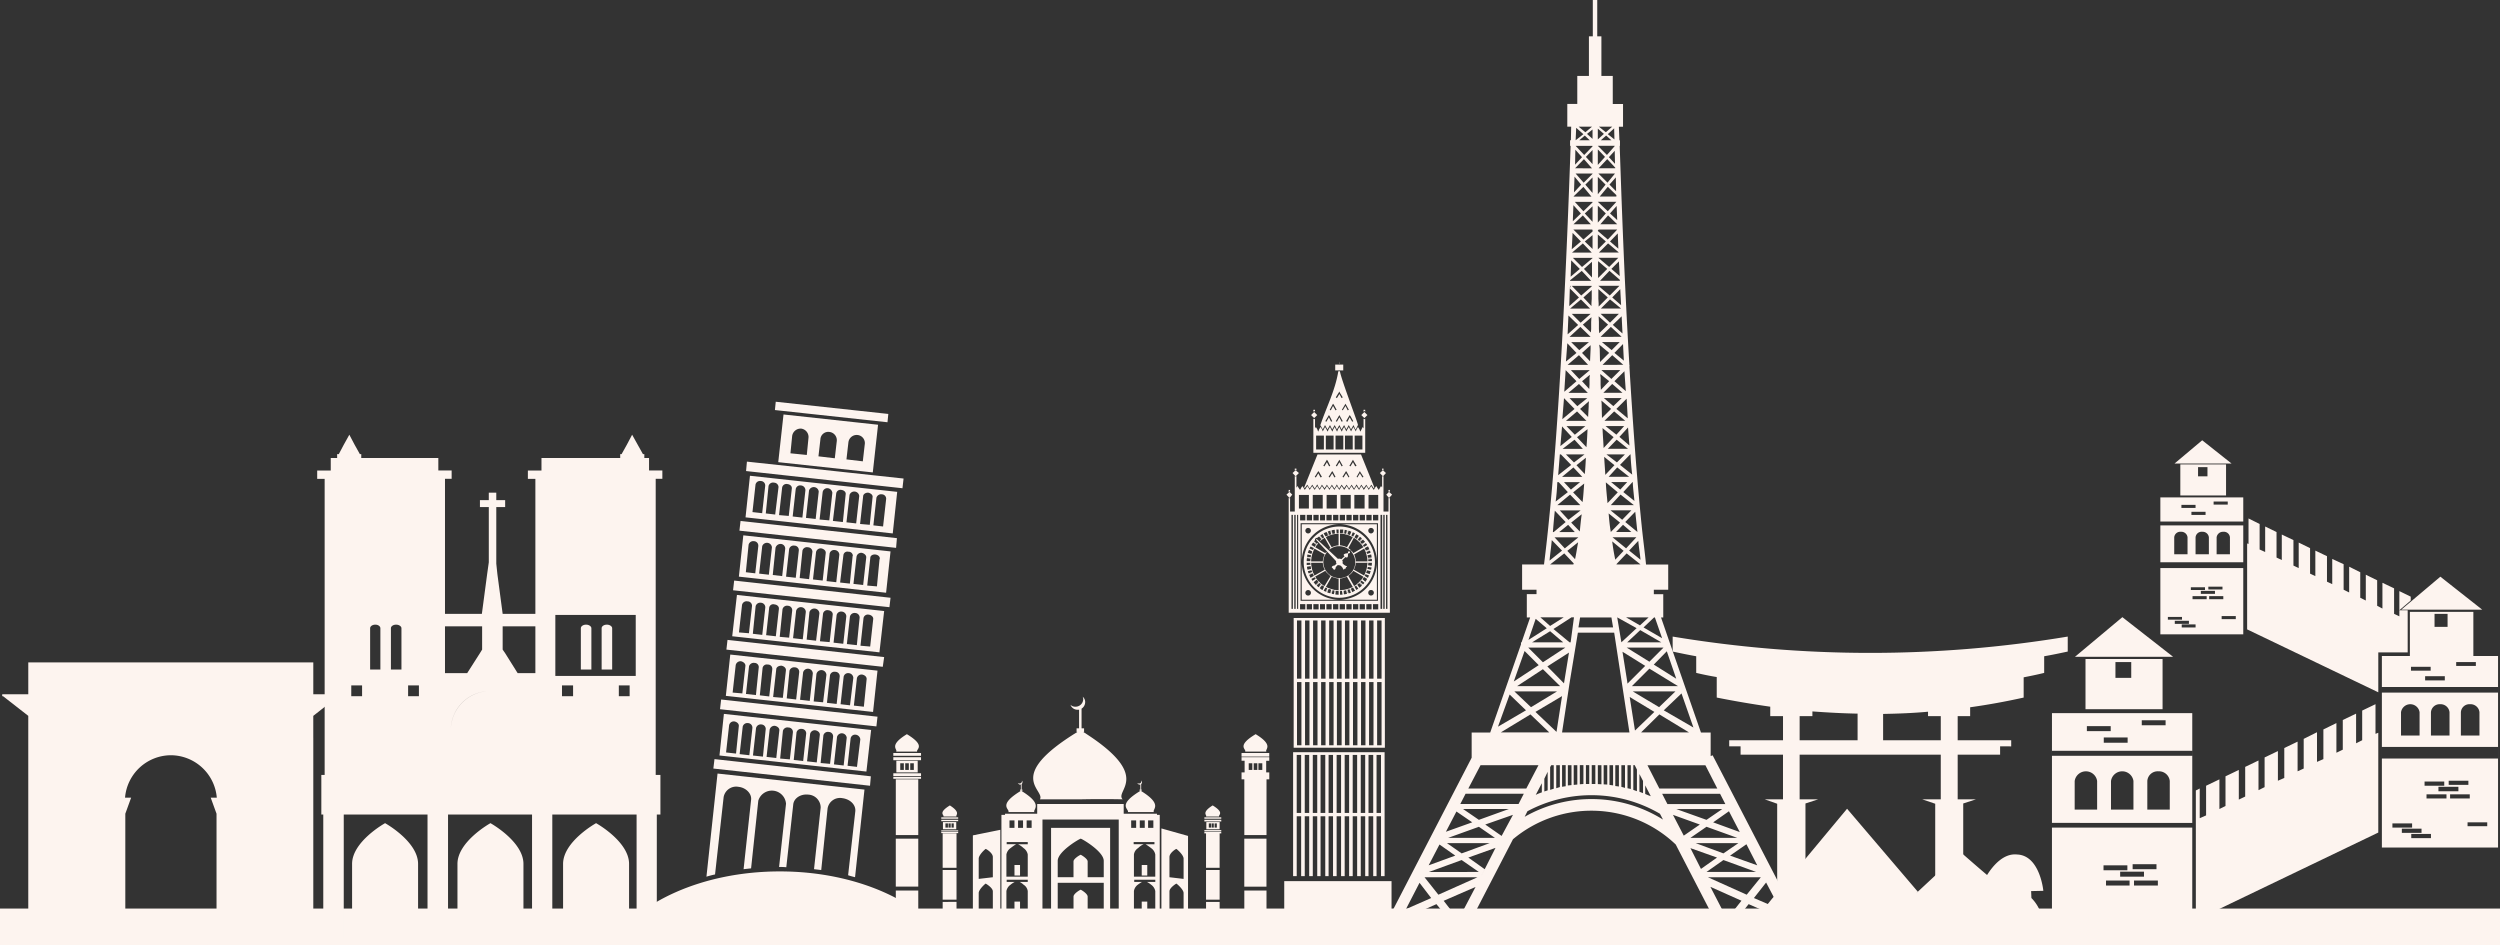 <svg xmlns="http://www.w3.org/2000/svg" width="569.934" height="215.469" viewBox="0 0 569.934 215.469"><rect x="0" y="0" width="569.934" height="215.469" fill="#333333" stroke="none"/><g transform="translate(66 -214.03)"><rect width="569.934" height="8.341" transform="translate(-66 421.158)" fill="#fdf4ef"/><path d="M5.627,443.112v43.993l2.465,3.348h-26.61l2.022-3.348h.063V460.494l-1.327-3.665h1.39a10.567,10.567,0,0,0-10.428-9.67,10.537,10.537,0,0,0-10.492,9.67H-35.9l-1.328,3.665v26.611h.063l2.4,3.348H-61.31l1.96-3.348V438.182L-65.1,433.7h-.19v-.443h5.941v-7.267H5.627v7.267h6v.443h-.316l-5.689,4.487v4.93Z" transform="translate(-0.204 -60.955)" fill="#fdf4ef" fill-rule="evenodd"/><path d="M36.445,431.647v8.089h.442v29.771h76.037V439.735h.822V430.7h-1.074V363.194h1.517v-1.9h-3.033v-2.844H110.08v-.884h-.316l-1.2-2.149-1.265-2.276-1.2,2.276-1.2,2.149h-.316v.884H86.631V361.3h-3.1v1.9H85.24v30.782H77.783l-1.2-9.04-.253-2.4V369.641H78.35V368.06H76.328v-1.707H74.622v1.707H72.6v1.582h2.023v12.578l-.38,2.717-1.2,9.04H64.635V363.194h1.517v-1.9H63.117v-2.844H45.546v-.884H45.23l-1.2-2.149-1.2-2.276-1.265,2.276-1.138,2.149h-.379v.884H38.593V361.3H35.5v1.9H37.2V430.7h-.757Zm28.19-34.827H73.1v5.31l-.506.82L69.692,407.5H64.635V396.819Zm13.148,0H85.24V407.5H81.2L78.35,402.95l-.568-.82Zm-11.82,23.26a8.929,8.929,0,0,1,8.279-8.469,8.979,8.979,0,0,0-8.279,8.469Zm9.67-8.469a8.812,8.812,0,0,1,4.993,2.02,8.812,8.812,0,0,0-4.993-2.02Zm32.487-3.477H89.791V394.228H108.12v13.906Zm-6.573-11.693c.631,0,1.2.378,1.2.819v9.419h-2.4V397.26c0-.441.505-.819,1.2-.819Zm-4.74,0c.632,0,1.2.378,1.2.819v9.419h-2.4V397.26c0-.441.505-.819,1.2-.819Zm7.458,16.307h2.465v-2.465h-2.465Zm-12.957,0h2.528v-2.465H91.308Zm-37.8-16.307c.632,0,1.2.378,1.2.819v9.419h-2.4V397.26c0-.441.507-.819,1.2-.819Zm-4.741,0c.633,0,1.138.378,1.138.819v9.419H47.569V397.26c0-.441.505-.819,1.2-.819Zm7.458,16.307h2.466v-2.465H56.228Zm-12.957,0h2.466v-2.465H43.27Zm65.041,54.927H106.6V450.987c0-5.119-7.521-9.291-7.521-9.291s-7.523,4.172-7.523,9.291v16.687H89.1V439.735h19.215v27.939Zm-23.83,0H82.522V450.987c0-5.119-7.522-9.291-7.522-9.291s-7.522,4.172-7.522,9.291v16.687H65.329V439.735H84.481v27.939Zm-23.828,0H58.5V450.987c0-5.119-7.522-9.291-7.522-9.291s-7.522,4.172-7.522,9.291v16.687h-1.9V439.735H60.653v27.939Z" transform="translate(-29.189 -40.007)" fill="#fdf4ef" fill-rule="evenodd"/><path d="M450.47,425.012h1.265l-9.545-18.457a27.815,27.815,0,0,0-37.1-1.2l-10.176,19.658h1.833V429.5H372.727v-4.487h3.16l19.782-38.238v-5.752H399.9l7.016-20.1v-.442h.126l1.961-5.689h-.758V349.48h2.212v-1.01h-3.288v-5.753h4.994c3.729-29.2,5.5-79.387,6.068-95.44h-.127v-1.265h.19l.063-3.1h-.884v-5.182h2.276v-6.385h2.654V222.31h.885v-8.28H424.3v8.28h.947v9.038h2.591v6.385h2.34v5.182h-.948l.126,3.1h.126v1.265h-.063c.316,9.038.948,29.01,2.213,50l.063.19-.063.062c.757,12.706,1.7,25.663,2.843,36.788.316,3.033.694,5.752.947,8.405h5.057v5.753H437.2v1.01h2.149v5.309h-.506l1.961,5.689,7.142,20.544h2.209v5.372l.445-.19,20.1,38.808h3.793V429.5H450.47Zm-48.8-45.32h0l6.385-3.729-3.73-3.6Zm3.6-10.3h0l5.687-3.728-3.222-3.224Zm3.349-9.479h0l4.172-2.657-2.527-2.146Zm28.822-5.122h-.19l-2.4,2.276,4.236,2.465Zm2.717,7.713h0l-2.969,3.033,5.119,3.223Zm3.351,9.608h0l-4.046,3.853,6.764,3.92ZM423.1,242.914h0l-1.517,1.265-1.515-1.265Zm-1.958,1.708h0l-1.77,1.39.126-2.845Zm-.948,1.39h0l1.264-1.074,1.138,1.074Zm1.77-1.453h0l1.263-1.012v2.148Zm1.263,2.843h0l-1.9,1.96-1.959-2.085h3.856Zm-2.4,2.465h0l-1.582,1.708.063-3.413Zm-1.582,2.529h0l2.023-2.087L423.1,252.4Zm2.465-2.591h0l1.518-1.58v3.222Zm1.518,3.855h0l-2.023,2.023-1.833-2.086h3.856Zm-2.592,2.465h0l-1.643,1.77.125-3.6Zm-1.706,2.656h0l2.212-2.149,1.834,2.213H418.93Zm2.654-2.656h0l1.644-1.643v3.539Zm1.644,4.046h0l-2.086,2.022-1.96-2.148h4.046Zm-2.654,2.528h0l-1.834,1.769v-.379l.126-3.287Zm-1.708,2.465h0l2.149-2.023,1.834,2.023Zm2.593-2.465h0l1.77-1.644v3.539Zm1.77,4.108h0l-2.086,1.834-2.276-2.276H423.1l.128.063Zm-2.654,2.275h0l-2.086,1.77.19-3.729Zm-2.023,2.528h0l2.464-2.085,2.023,2.085Zm2.907-2.528h0l1.77-1.453v3.161Zm2.973-2.465h0l.187-.253h4.234l-2.147,2.276-2.274-1.961Zm-5.753-.253h0v0Zm4.55,6.511h0l-2.4,2.022-2.087-2.085h4.488Zm-2.907,2.465h0l-2.086,1.77.126-3.729Zm-2.213,2.591h0l2.655-2.149,2.15,2.276h-4.805Zm3.16-2.591h0L423.1,273.7v3.6Zm1.771,3.982h0l-2.4,2.085-2.149-2.212h4.551Zm-2.907,2.528h0l-2.213,1.959.127-4.045Zm-2.024,2.528h0l2.466-2.085,2.085,2.085Zm3.034-2.528h0l1.9-1.706v2.022l-.063,1.012v.632Zm-2.907-2.654h0l-.189.569.062-.569Zm4.551,6.383h0l-2.275,2.023-2.023-2.023Zm-2.844,2.528h0l-2.4,2.149.189-4.3Zm-1.958,2.718h0l2.465-2.275,2.337,2.275Zm3.032-2.781h0l1.961-1.706-.063,1.075v1.643l-.064.759Zm1.391,3.982h0l-2.212,1.833-1.834-1.833Zm-2.844,2.466h0l-2.4,1.959.317-4.173Zm-2.022,2.716h0L420.132,295l2.086,2.212Zm3.286-2.716h0l1.959-1.772v.824l-.127,2.843Zm1.77,3.92h0l-2.4,2.02-1.9-2.02Zm-3.033,2.525h0l-2.783,2.4.319-4.929Zm-1.833,2.655h0l2.4-2.023,2.022,2.023Zm3.1-2.655h0l1.77-1.455v.254l-.063.315V301.7l-.063,1.01Zm1.2,3.855h0l-2.276,1.834-1.77-1.834Zm-2.91,2.466h0l-2.781,2.338.38-4.8Zm-1.958,2.717h0l2.529-2.149,2.149,2.149Zm3.224-2.717h0l2.023-1.769-.063.7v.5l-.126,2.4Zm1.2,3.919h0l-2.4,1.959-1.894-1.959Zm-3.1,2.464h0l-2.592,2.086.379-4.489ZM416.4,316.36h0l2.717-2.086,1.9,2.086Zm3.288-2.655h0l2.4-1.833c-.063,1.327-.126,2.781-.254,4.108Zm1.706,3.92h0l-2.4,1.831-1.834-1.831Zm-3.034,2.4h0l-2.97,2.339c.127-1.518.252-3.162.379-4.74h.253Zm-2.086,2.717h0l2.591-2.149,2.023,2.149Zm3.288-2.654h0l2.147-1.708c-.063,1.265-.126,2.528-.251,3.73Zm.821,3.855h0l-2.086,1.706-1.581-1.706ZM417.6,326.22h0l-2.781,2.148c.19-1.389.316-2.905.378-4.423h.316Zm-2.4,2.972h0l2.907-2.4,2.34,2.4Zm3.6-2.91h0l2.528-2.02c-.126,1.388-.189,2.907-.378,4.232Zm1.708,4.11h0l-2.781,2.149-1.96-2.149Zm-3.412,2.654h0l-2.719,2.275h-.19c.126-1.579.253-3.222.442-4.866Zm-1.456,2.275h0l2.023-1.641,1.516,1.641Zm2.718-2.149h0l2.4-1.9c-.19,1.331-.315,2.721-.442,3.92Zm1.645,3.352h0l-3.1,2.528-2.339-2.528Zm-3.731,3.031h0l-2.844,2.278c.127-1.518.379-3.1.506-4.678Zm-2.717,3.16h0l3.222-2.528,2.15,2.276v.063l-.064.189Zm3.919-3.1h0l2.465-1.961c-.253,1.393-.444,2.719-.7,3.857Zm7.206-96.706h0l1.578,1.265,1.455-1.265Zm2.023,1.708h0l1.516,1.2-.063-2.53Zm.821,1.39h0l-1.2-1.074-1.2,1.074Zm-1.707-1.453h0l-1.388-1.2v2.466Zm-1.388,2.718h0l2.082,2.085,1.771-2.022v-.063Zm2.527,2.59h0l1.39,1.517-.063-2.97Zm1.452,2.4h0l-1.831-1.96-1.961,2.087h3.792Zm-2.339-2.464h0l-1.64-1.708v3.541Zm-1.516,3.791h0l2.087,2.086,1.706-2.086Zm2.528,2.528h0l1.517,1.517-.064-3.16Zm1.579,2.4h0l-1.958-1.9-1.833,2.213h3.791Zm-2.465-2.4h0l-1.767-1.77v3.982Zm-1.767,3.92h0l2.274,2.148,1.958-2.148Zm2.78,2.654h0l1.641,1.517-.127-3.224Zm1.641,2.465h0l-2.084-2.023L425,265.164Zm-2.592-2.465h0l-1.829-1.77v3.856Zm.95,6.383h0l1.9,1.644-.129-3.477Zm1.96,2.465h0l-2.4-2.022-2.086,2.085h4.488Zm-2.91-2.465h0l-1.829-1.58v3.413Zm-1.706,3.73h0l2.466,2.085,2.086-2.085Zm2.971,2.528h0l1.9,1.643-.189-3.35Zm1.9,2.465h0l-2.34-2.023-2.149,2.276h4.551Zm-2.844-2.465h0l-2.086-1.77v3.856Zm-2.024,3.856h0l2.593,2.212,2.212-2.212Zm3.16,2.654h0l2.024,1.77-.191-3.666Zm2.024,2.528h0l-2.528-2.085-2.086,2.085Zm-3.034-2.528h0l-2.15-1.9v2.211l.063,1.012v.759Zm-1.644,3.729h0l2.15,2.023,2.023-2.023Zm2.781,2.528h0l2.213,1.96-.19-3.919Zm2.023,2.718h0L427.4,288.55l-2.339,2.275Zm-3.1-2.781h0l-2.15-1.9.064,1.265v1.643l.063.948Zm-1.391,3.982h0l2.212,1.833,1.833-1.833Zm2.843,2.466h0l2.149,1.77-.19-3.794Zm2.023,2.716h0L427.716,295l-2.212,2.212Zm-3.223-2.716h0l-2.275-1.9.126.949.063,3.033Zm-1.77,3.92h0l2.276,2.02,2.022-2.02Zm2.971,2.525h0l2.591,2.277-.316-4.551Zm1.833,2.655h0l-2.339-2.023-2.023,2.023Zm-3.034-2.655h0L425,299.295v.442l.063.315V301.7l.064,1.2Zm-1.2,3.855h0l2.149,1.834,1.9-1.834Zm2.844,2.466h0l2.593,2.149L431,304.919Zm2.023,2.717h0l-2.528-2.149-2.213,2.149Zm-3.223-2.717h0l-2.213-1.9.063.823v.5l.064,2.654Zm-1.265,3.919h0l2.465,1.959,1.77-1.959Zm3.162,2.464h0l2.276,1.959-.318-4.108Zm1.958,2.718h0l-2.592-2.086-2.02,2.086Zm-3.286-2.655h0L425.5,311.62c.062,1.58.189,3.1.253,4.551Zm-1.643,3.92h0l2.4,1.831,1.834-1.831Zm3.1,2.4h0l2.781,2.213c-.189-1.582-.316-3.036-.378-4.615h-.063Zm2.086,2.717h0l-2.719-2.149-1.957,2.149Zm-3.351-2.654h0l-2.339-1.9c.063,1.391.189,2.781.253,4.111Zm-.758,3.855h0l2.085,1.706,1.579-1.706Zm2.781,2.275h0l2.528,2.023c-.125-1.453-.316-2.845-.379-4.3h-.062Zm2.4,2.972h0l-3.034-2.4-2.212,2.4Zm-3.668-2.91h0l-2.717-2.275c.063,1.643.253,3.226.381,4.74Zm-1.641,4.11h0l2.654,2.149,2.086-2.149Zm3.349,2.654h0l2.78,2.275c-.19-1.516-.315-3.1-.505-4.614Zm1.391,2.275h0l-1.9-1.641-1.581,1.641Zm-2.591-2.149h0l-2.59-2.085c.125,1.454.252,2.909.5,4.234Zm-1.707,3.352h0l3.1,2.528,2.339-2.528Zm3.793,3.031h0l2.592,2.087c-.126-1.391-.379-2.844-.507-4.3Zm2.592,3.16h0L431,340.188l-2.338,2.465.063.063Zm-3.857-3.1h0l-2.591-2.149c.19,1.581.442,2.969.695,4.171Zm-20.859,20.857h7.081l-2.971-2.528Zm7.205-5.689h0l-3.1,1.961-2.213-1.961Zm-2.338,2.657h0l4.11-2.657h.568l-.759,5.689h-.252Zm19.785.252h0l-2.972,2.781H438.9Zm-3.225-2.909h0l3.162,1.834L436,354.789Zm2.4,2.465h0l-4.424-2.465.95,5.689Zm-27.241,13.211h9.8l-3.92-3.856Zm11-8.786h0l-5.12,3.351-3.348-3.351Zm-4.107,4.3h0l4.93-3.16-1.138,7.015Zm23.261.5h0l-3.982,3.983h10.49Zm-5.186-4.8h0l5.186,3.224,3.222-3.224Zm4.235,4.171h0l-5.182-3.223,1.074,6.763.063.507Zm3.225,11.062h0l-4.172,4.109h10.933Zm-6.069-5.246h0l6.006,3.6,3.728-3.6Zm4.93,4.678h0L431.7,372.93l1.2,7.648Zm-35.016,4.678h11.061l-4.3-4.109Zm12.833-9.355h0l-5.944,3.6-3.791-3.6Zm-4.931,4.678h0l6.066-3.6-1.262,8.154Zm25.028,16.75h0v1.959c.442.19.888.379,1.266.506Zm-.5,1.768h0v-2.78l-.821-1.58v4.045Zm-1.391-.442h0v-4.929l-.505-1.011h-.316V394.1Zm-1.39-.506h0V388.48h-.759v5.246Zm-1.328-.252h0V388.48H429.8v4.93Zm-1.389-.316h0V388.48h-.824v4.742Zm-1.328-.252h0V388.48h-.822v4.488Zm-1.326-.19h0V388.48h-.823v4.362Zm-1.329-.062h0V388.48h-.819v4.3Zm-1.391-.063h0v-4.3h-.821v4.3Zm-1.389,0h0v-4.3h-.761v4.3Zm-1.329,0h0v-4.3h-.821v4.362Zm-1.389.125h0V388.48h-.823v4.488Zm-1.328.128h0V388.48H417.6v4.614Zm-1.326.252h0v-4.8h-.824v4.93Zm-1.329.19h0V388.48h-.821v5.246Zm-1.391.378h0V388.48h-.569l-.252.443V394.1Zm-1.389.38h0v-4.237l-.76,1.582v2.907Zm40.893,29.327h0l3.286-4.171-7.079-3.161ZM458.37,418h0l3.223-3.981H449.521Zm4.426-2.781h0l-2.78,3.54,6,2.59Zm-3.983,4.93h0l-3.854,4.867h12.894l-.569-1.138Zm-10.869-8.028h0l3.664-2.59-6.065-2.149Zm5.119-3.54h0l3.412-2.337h-9.733Zm5.246-2.085h0l-3.73,2.592,6.195,2.213Zm-5.246,3.6h0l-3.856,2.717H460.52Zm-7.52-5.056h10.68l-7.015-2.528Zm-1.518-.505h0l3.665-2.53-6.13-2.211Zm5.183-3.6h0l3.6-2.465H442.316Zm5.119-1.961h0l-3.6,2.528,6.066,2.213Zm-14.032-1.644H453.5l-1.2-2.339H439.094Zm-47.656,26.359h0l-3.35-4.3,7.269-3.161ZM388.085,418h0l-3.159-3.981H397Zm-4.3-2.716h0l2.655,3.476-5.753,2.528Zm3.857,4.866h0l3.919,4.867H378.793l.568-1.2Zm10.048-6.13h0l.95-1.834-3.73-2.654,6.2-2.213-2.465,4.867Zm-4.3-5.438h0l-3.349-2.337h9.734Zm-5.055-2.023h0l3.6,2.529-6.068,2.213Zm5.055,3.541h0l3.919,2.717H385.936Zm7.587-5.056H390.3l7.016-2.528Zm50.69-11.25H438.462l-2.719-5.31h13.211ZM402.5,404.6h0L398.768,402l6.319-2.211Zm-5.183-3.667h0l-3.6-2.465H404.14Zm-5.118-1.9h0l3.6,2.465-6,2.149Zm14.158-1.707H393.079l1.2-2.339h13.273Zm1.77-3.538H394.911l2.781-5.31H410.9Zm11.756-35.522h8.279l3.478,22.755H416.275l1.771-11.632Zm8.027-1.2h-7.9l.378-2.276h7.142Zm-16.245,37.607h0v-2.085l-1.388,2.657a8.945,8.945,0,0,1,1.388-.571Zm27.622,6.2h0l-.693-1.328a30.915,30.915,0,0,0-30.214-.569l-.632,1.266a30.728,30.728,0,0,1,31.539.631Z" transform="translate(-126.17)" fill="#fdf4ef" fill-rule="evenodd"/><path d="M260.328,439.7v4.488h.569v.823h-.189c16.116,10.177,7.079,13.336,8.974,15.359-3.1-.064-6.194-.064-9.353,0h-9.482c1.2-2.213-8.152-5.12,8.533-15.359h-.19v-.823h.57v-4.235h-.38a1.691,1.691,0,0,1-1.58-1.137,1.52,1.52,0,0,0,1.138.442,1.755,1.755,0,0,0,1.77-1.707,1.506,1.506,0,0,0-.126-.568,1.555,1.555,0,0,1,.568,1.2,1.78,1.78,0,0,1-.821,1.516ZM228.85,464.291c.189-.379-1.327-.824,1.453-2.528,2.655,1.7,1.2,2.213,1.517,2.528Zm-.126,2.907h3.033v-1.645h-3.033Zm.568-.379h.569v-.95h-.569Zm1.39,0h.506v-.95h-.506Zm-.695,0h.505v-.95h-.505Zm-1.644-1.455H232.2v-.316h-3.857Zm0-.568H232.2v-.317h-3.857Zm0,2.906H232.2v-.253h-3.857Zm0,.379H232.2v-.252h-3.857Zm.317.063h3.16v7.839h-3.16Zm3.16,8.345v6.763h-3.16v-6.763Zm0,7.267v4.173h3.729V468.59l6.258-1.266v20.607h.252V463.913h.823v-.254h7.331v-2.213h19.72v1.834h0v.378h7.584v.254h.633v24.019h.379V467.008l6.068,1.708v19.215h4.108v-4.173h3.1v4.173h5.625v-6.764h5.057v6.764h6.445v1.7H211.342v-1.7h6.638v-6.764H223.1v6.764h5.562v-4.173ZM222.845,449.5c-.316-.567,2.149-1.262-2.339-3.979-4.361,2.653-1.959,3.474-2.464,3.979Zm.128,4.741H218.1v-2.655h4.868Zm-.886-.568h-.822v-1.517h.822Zm-2.275,0h-.821v-1.517h.821Zm1.138,0h-.823v-1.517h.823Zm2.78-2.213h-6.32v-.695h6.32Zm0-1.01h-6.32v-.631h6.32Zm0,4.614h-6.32v-.63h6.32Zm0,.632h-6.32v-.442h6.32Zm85.2,37.923H211.342v-3.411h97.589Zm-85.832-37.8H217.98v12.7H223.1Zm74.52-6.323c.378-.567-2.149-1.262,2.4-3.979,4.359,2.653,1.958,3.474,2.465,3.979Zm4.8,4.741v-2.655h.7v-.82H296.8v.82h.7v2.655h-.7v1.582h.633v12.7h5.057v-12.7h.633V454.24Zm-3.982-.568h.821v-1.517h-.821Zm2.213,0h.883v-1.517h-.883Zm-1.076,0h.824v-1.517h-.824Zm-2.781-3.035h6.322v-.819H296.8Zm5.689,18.711v10.933h-5.057V469.348Zm-51.07,18.583H268.8V464.986H251.415Zm40.262-23.64c-.189-.379,1.327-.824-1.454-2.528-2.719,1.7-1.2,2.213-1.517,2.528Zm.126,2.907H288.77v-1.645H291.8Zm-.633-.379h-.506v-.95h.506Zm-1.327,0h-.505v-.95h.505Zm.633,0h-.506v-.95h.506Zm1.706-1.391h-3.854v-.379h3.854Zm0-.631h-3.854v-.317h3.854Zm0,2.906h-3.854v-.316h3.854Zm0,.442H291.8v7.839h-3.1v-7.839h-.379v-.316h3.854Zm-3.475,8.345v6.763h3.1v-6.763Zm-70.727-7.143v10.933H223.1V469.348ZM240.1,481.357v4.677l-3.222.063v-4.361c0-.821,1.517-2.149,1.58-2.149s1.642.949,1.642,1.77Zm0-7.837v4.614l-3.222.379V473.9c0-.886,1.517-2.213,1.58-2.213.063-.063,1.642.885,1.642,1.834Zm40.263,7.837v4.677l3.224.063v-4.361c0-.821-1.579-2.149-1.642-2.149s-1.582.949-1.582,1.77Zm0-7.837v4.614l3.224.379V473.9c0-.886-1.579-2.213-1.642-2.213-.064-.063-1.582.885-1.582,1.834Zm-9.482-10.24c.381-.7-2.654-1.517,2.908-4.869h-.252v-.251h.189v-1.138h-.189a.626.626,0,0,1-.507-.38.678.678,0,0,0,.381.127.556.556,0,0,0,.567-.507.234.234,0,0,0-.062-.188.381.381,0,0,1,.188.378.586.586,0,0,1-.188.445v1.262h.125v.251h-.253c5.309,3.227,2.528,4.237,3.033,4.869Zm-9.164,11.25v3.6h3.667V474.4c0-2.149-4.993-5.056-5.248-5.056s-5.246,2.907-5.246,5.056v3.729h3.6v-3.6c0-.631,1.517-1.517,1.643-1.517.063,0,1.581.886,1.581,1.517Zm0,8.026V486.1h-3.224v-3.542c0-.695,1.517-1.578,1.643-1.578.063,0,1.581.883,1.581,1.578Zm3.667-3.157H254.891v6.7h-1.517V466.883h13.463V486.1h-1.453Zm-20.353-4.047H246.3v2.4h-1.265Zm0,8.343H246.3v2.4h-1.265Zm29.011,0h1.264v2.4h-1.264Zm0-8.343h1.264v2.4h-1.264Zm-30.149-10.176h1.138v1.708h-1.138Zm31.6,0h1.2v1.708h-1.2Zm-1.9,0h1.138v1.708H273.6Zm-1.96,0h1.138v1.708H271.64Zm-23.828,0h1.138v1.708h-1.138Zm-1.959,0h1.138v1.708h-1.138Zm26.484,14.032h1.768a8.5,8.5,0,0,0-.948.631,2.209,2.209,0,0,0-.884,1.455v5.056h4.867v-5.056a2.292,2.292,0,0,0-.949-1.455,4.942,4.942,0,0,0-.948-.631h1.9v-.5h-4.8Zm-29.076-8.6h2.15a13.77,13.77,0,0,0-1.265.886,2.281,2.281,0,0,0-.948,1.453v5.055h4.867V472.95a2.285,2.285,0,0,0-.949-1.453,5.426,5.426,0,0,0-1.264-.886h2.213v-.5h-4.8Zm0,8.6h1.833a4.908,4.908,0,0,0-.948.631,2.288,2.288,0,0,0-.948,1.455v5.056h4.867v-5.056a2.069,2.069,0,0,0-.949-1.455,4.1,4.1,0,0,0-.884-.631h1.833v-.5h-4.8Zm28.949-8.6h2.276a4.344,4.344,0,0,0-1.266.886,2.067,2.067,0,0,0-.947,1.453v5.055h4.867V472.95a2.285,2.285,0,0,0-.949-1.453,13.849,13.849,0,0,0-1.264-.886h2.023v-.5h-4.74Zm-25.537-14.537a.379.379,0,0,1,.19.378.58.58,0,0,1-.19.445v1.262h.19v.251H246.3v-.251h.189v-1.138H246.3c-.19,0-.38-.189-.507-.38a.9.9,0,0,0,.38.127.557.557,0,0,0,.569-.507.229.229,0,0,0-.064-.188Zm-.125,2.337c5.308,3.227,2.591,4.237,3.033,4.869H243.64c.443-.7-2.654-1.517,2.908-4.869Z" transform="translate(-79.759 -64.118)" fill="#fdf4ef" fill-rule="evenodd"/><path d="M368.72,363.891h-1.135V355.8l-.128.125-.19-.125v2.59l-.252-.316-.253.443-.254.442-.316-.442-.254-.443-.315.443-.253.442-.315-.442-.254-.443-.316.443-.254.442-.253-.442-.316-.443-.254.443-.315.442-.253-.442-.316-.443-.251.443-.254.442-.318-.442-.253-.443-.315.443-.254.442-.316-.442-.251-.443-.317.443-.251.442-.256-.442-.315-.443-.253.443-.315.442-.252-.442-.317-.443-.252.443-.253.442-.318-.442-.254-.443-.315.443-.251.442-.316-.442-.251-.443-.318.443-.252.442-.253-.442-.317-.443-.252.443-.316.442-.252-.442-.317-.443-.251.443-.254.442-.315-.442-.252-.443-.318.443-.252.442-.316-.442-.253-.443-.315.443-.253.442-.251-.442-.317-.443-.254.443-.316.442-.251-.442-.316-.443-.254.443-.251.442-.316-.442-.251-.443-.256.379V355.8l-.188.125-.191-.125v8.09h-1.073v-3.16l-.125.189-.19-.189v26.23h23.069v-26.23l-.19.189-.127-.189Zm.7,98.854H344.955v-14.6h24.462Zm-2.4-15.737V433.355H366v13.652h-.759V433.355H364.17v13.652h-.759V433.355H362.4v13.652h-.822V433.355h-1.012v13.652h-.819V433.355h-1.013v13.652h-.821V433.355H356.9v13.652h-.821V433.355h-1.011v13.652h-.759V433.355h-1.074v13.652h-.757V433.355h-1.012v13.652h-.823V433.355h-1.012v13.652h-.821V433.355H347.8v13.652h-.822V418.753h20.858v28.255ZM366,432.6h1.012V419.386H366Zm-18.2,0h1.01V419.386H347.8Zm1.832,0h1.012V419.386h-1.012Zm1.834,0h1.012V419.386h-1.012Zm1.77,0h1.074V419.386h-1.074Zm1.833,0h1.011V419.386h-1.011Zm1.832,0h1.012V419.386H356.9Zm1.833,0h1.013V419.386h-1.013Zm1.832,0h1.012V419.386h-1.012Zm1.834,0h1.01V419.386H362.4Zm1.769,0h1.075V419.386H364.17Zm-15.863-77.488-.759-.635-.695.635.695.757Zm19.846,0-.695-.635-.7.635.7.757Zm1.392,4.929-.7-.633-.631.633.631.758Zm-22.756,0-.63-.633-.7.633.7.758Zm.568-5.5v-.442h.379v.442l-.188-.19Zm19.911,0v-.442h.318v.442l-.128-.19Zm-21.3,4.93v-.5h.315v.442l-.125-.128Zm22.752-.062v-.442h.317v.5l-.19-.19Zm-16.179-8.533-3.035,7.52.063.063.063.127.571-.822.441.7.128.127.127-.127.441-.7.569.885.125-.19.445-.757.378.757.189.19.505-.885.505.7.064.127.126-.127.442-.7.445.7.125.127.128-.127.442-.7.441.7.127.19.125-.19.442-.757.383.757.189.19.064-.19.441-.7.506.7.063.127.568-.822.445.7.127.127.125-.127.443-.7.567.885.126-.19.442-.757.442.757.129.19.505-.885.506.7.063.127.569-.822.442.7.128.127.128-.127.442-.7.569.822.063-.127.063-.063-3.034-7.52Zm1.01,5.119-.63-1.076-.19-.251-.823,1.327.252.127.571-.947.505.947Zm4.743-2.528-.633-1.139-.127-.251-.823,1.391.251.128.571-.95.505.95Zm3.158,0-.694-1.139-.127-.251-.821,1.391.253.128.568-.95.506.95Zm1.582,2.528-.7-1.076-.125-.251-.761,1.327.19.127.571-.947.567.947Zm-3.223,0-.57-1.076-.19-.251-.821,1.327.251.127.569-.947.571.947Zm-3.162,0-.568-1.076-.189-.251-.822,1.327.253.127.569-.947.505.947Zm-1.2-2.528-.571-1.139-.19-.251-.821,1.391.252.128.569-.95.507.95Zm-4.868,6.638h-2.275v3.1h2.275Zm15.8,0H364.17v3.1h2.212Zm-3.1,0h-2.34v3.1h2.34Zm-3.159,0h-2.34v3.1h2.34Zm-3.164,0h-2.337v3.1h2.337Zm-3.222,0h-2.275v3.1h2.275Zm4.676-28.381h-1.832v-1.327h1.832ZM352.479,341.9l-.7-.7-.7.7.7.694Zm11.438,0-.694-.7-.7.7.7.694Zm-1.074,2.716-.251.506-.254.506h-.061l-.192-.506-.316-.506-.317.506-.189.506h0l-.253-.506-.315-.506-.253.506-.252.506h0l-.254-.506-.251-.506-.318.506-.253.506h0l-.251-.506-.253-.506-.315.506-.191.506h-.063l-.252-.506-.253-.506-.318.506-.19.506h-.064l-.251-.506-.253-.506-.315.506-.19.506h-.062l-.254-.506-.252-.506-.317.506-.191.506h-.061l-.256-.506-.316-.506-.252.506-.253.506h0l-.19-.506-.315-.506-.315.506-.19.506h-.063l-.19-.506-.318-.506-.189.316v-2.213l-.19.128-.189-.128v2.909h0v4.868h11.819v-4.868h0v-2.909l-.188.128-.19-.128v2.213Zm-5.309-14.979c0,.189-.063.379-.063.57h.063v-.57Zm-.251,2.276c-.7,4.361-2.721,8.216-4.11,12.324v-.063l.506.885.063.125.505-1.01.505.885.066.125.061-.125.508-.885.505,1.01.062-.125.505-.885.5,1.01.064-.125.507-.885.442.885.063.125.063-.125.506-.885.5,1.01.063-.125.508-.885.505,1.01.063-.125.506-.885.379.885.125.125.063-.125.443-.885c.125-.19-3.856-10.492-4.108-12.261Zm1.011,5.94-.633-1.011-.127-.315-.823,1.326.251.189.571-.947.505.947Zm-2.4,5.437-.569-1.139-.189-.252-.823,1.391.251.128.571-1.014.5,1.014Zm2.4,0-.633-1.139-.127-.252-.823,1.391.251.128.571-1.014.505,1.014Zm2.4,0-.631-1.139-.19-.252-.823,1.391.316.128.507-1.014.569,1.014Zm-3.793-2.594-.632-1.138-.19-.251-.758,1.389.252.128.506-1.01.568,1.01Zm2.783,0-.634-1.138-.127-.251-.821,1.389.191.128.63-1.01.505,1.01Zm-8.092.445v-.445h.38v.445l-.19-.188Zm11.441,0v-.445h.378v.445l-.188-.188Zm-9.039,5.436h-1.771v3.16h1.771Zm8.786,0h-1.77v3.16h1.77Zm-2.213,0H358.8v3.16h1.77Zm-2.149,0h-1.77v3.16h1.77Zm-2.211,0h-1.77v3.16h1.77Zm9.924,70.6h1.012V402.763H366.13Zm-18.266,0h1.01V402.763h-1.01Zm1.832,0h1.012V402.763H349.7Zm1.834,0h1.011V402.763H351.53Zm1.833,0h1.01V402.763h-1.01Zm1.833,0h1.01V402.763H355.2Zm1.767,0h1.076V402.763h-1.076Zm1.834,0h1.013V402.763H358.8Zm1.834,0h1.01V402.763h-1.01Zm1.833,0h1.01V402.763h-1.01Zm1.833,0h1.011V402.763H364.3ZM366.13,402h1.012V388.731H366.13Zm-18.266,0h1.01V388.731h-1.01Zm1.832,0h1.012V388.731H349.7Zm1.834,0h1.011V388.731H351.53Zm1.833,0h1.01V388.731h-1.01Zm1.833,0h1.01V388.731H355.2Zm1.767,0h1.076V388.731h-1.076Zm1.834,0h1.013V388.731H358.8Zm1.834,0h1.01V388.731h-1.01Zm1.833,0h1.01V388.731h-1.01Zm1.833,0h1.011V388.731H364.3Zm3.6-13.84H347.105v29.58H367.9ZM349.758,385h-1.2v1.2h1.2Zm16.624,0h-1.2v1.2h1.2Zm-1.516,0h-1.2v1.2h1.2Zm-1.517,0h-1.2v1.2h1.2Zm-1.517,0h-1.2v1.2h1.2Zm-1.515,0h-1.2v1.2h1.2Zm-1.519,0h-1.2v1.2h1.2Zm-1.515,0h-1.2v1.2h1.2Zm-1.518,0h-1.2v1.2h1.2Zm-1.518,0h-1.138v1.2h1.138Zm-1.453,0h-1.2v1.2h1.2Zm-1.517,0h-1.2v1.2h1.2Zm6.258-8.851c-.126,0-.251-.061-.378-.061l-.445.444c-.063.252-.063.441-.19.568a.279.279,0,0,1-.315,0,1.729,1.729,0,0,0-.315-.38c-.127-.063-.127-.188,0-.315a.7.7,0,0,1,.505-.192l.505-.441c-.126-.063-.126-.254-.126-.379v-.19l-4.552-4.867v-.126h.127c0-.062.063-.062.063,0l4.8,4.488a.487.487,0,0,1,.318-.063,1.172,1.172,0,0,1,.442.125l.758-.694a.136.136,0,0,1-.126-.129.177.177,0,0,1,0-.315,1.2,1.2,0,0,1,.757-.191l.125-.125v-.318h.445v.379h-.251l-.193.191c0,.315,0,.633-.125.759a.391.391,0,0,1-.378,0l-.064-.063-.757.758a.89.89,0,0,1,.128.379c0,.125-.064.19-.064.252a1.782,1.782,0,0,0,.947.695.063.063,0,0,1,.064.066c0,.063,0,.127-.064.127-.126,0-.126.062-.126.125-.063,0-.063.063-.063.126a.221.221,0,0,1-.064.128c-.126,0-.189,0-.189.062a.136.136,0,0,0-.126.127h-.063c-.064.063-.064,0-.128,0a1.619,1.619,0,0,0-.757-.95Zm-.189-7.331H356.9l-.063-.82h.507Zm-.824.064c-.188.063-.378.063-.568.126l-.189-.821h0a2.235,2.235,0,0,1,.694-.127h0Zm-.883.188a.9.9,0,0,1-.442.128l-.318-.759.571-.188h0Zm-.694.256a2.305,2.305,0,0,1-.571.252l-.442-.7a2.338,2.338,0,0,1,.694-.316Zm-.888.443a1.356,1.356,0,0,1-.378.251l-.506-.695a2.206,2.206,0,0,0,.506-.318Zm-.63.441a1.114,1.114,0,0,1-.318.253l.128.125.253-.252h.062l.064-.063c.189-.125.316-.252.505-.38h.063l1.328,2.34a1.375,1.375,0,0,0-.315.189l.126.127a3.239,3.239,0,0,1,2.212-.759,3.7,3.7,0,0,1,2.4.948h.254a2.435,2.435,0,0,0-.634-.5l1.265-2.34h.063c.254.191.442.317.7.507l.063.063h0a2.683,2.683,0,0,0,.444.378,4.049,4.049,0,0,0,.507.569v.063l.063.062a2.3,2.3,0,0,1,.315.508l-2.275,1.326c-.128-.188-.316-.441-.442-.631v.316a3.674,3.674,0,0,1,.885,2.34,3.618,3.618,0,0,1-6.193,2.59,3.568,3.568,0,0,1-1.076-2.59,3.191,3.191,0,0,1,.757-2.149l-.127-.126c-.062.063-.125.19-.188.252l-2.277-1.326a2.762,2.762,0,0,1,.507-.7v-.064h0c.063,0,.063-.063.128-.125l-.128-.128c-.062.064-.062.128-.128.19l-.7-.568a.5.5,0,0,0,.254-.253v-.316l.189-.063c.063-.128.19-.128.318-.128a2.824,2.824,0,0,1,.442-.315h0Zm-1.076,1.137h-.063l-.569-.507h0l.632.442Zm-.127.126a1.406,1.406,0,0,0-.315.507l-.378-.252-.38-.192h0a4.543,4.543,0,0,1,.38-.568h.062Zm-.505.76a2.857,2.857,0,0,0-.188.442l-.822-.378c.063-.126.19-.317.253-.443h0Zm-.379.757c-.063.191-.126.379-.189.57l-.758-.252h-.063c.063-.254.191-.443.252-.695h0Zm-.189.695h0l-.758-.189h0Zm-.064.19c-.062.129-.062.254-.125.444l-.821-.126c.063-.189.063-.381.126-.569v.061Zm-.125.571h0l-.758-.063h0v-.064Zm0,.19a1.748,1.748,0,0,0-.063.567h-.822a2.555,2.555,0,0,1,.064-.695Zm-.063.947a1.086,1.086,0,0,0,.063.442l-.885.063h0v-.506Zm.063.757c.063.192.063.444.125.633l-.82.19h0a2.68,2.68,0,0,1-.126-.695h0Zm.189.76h0l-.758.188h0Zm0,.188c.063.128.126.255.189.38l-.819.316v.064l-.191-.568h.063Zm.253.57h0l-.7.316h0v-.063Zm.063.125a2.277,2.277,0,0,0,.251.57l-.757.444h0c-.126-.191-.19-.444-.317-.635l.064-.064Zm.442.887a.623.623,0,0,0,.252.315l-.757.506h0a2.635,2.635,0,0,1-.253-.442h0Zm.442.568c.129.189.254.317.381.506l-.571.631H352.1c-.125-.189-.316-.38-.442-.568h0Zm.635.757c.124.063.188.191.315.253l-.506.7h-.063c-.127-.128-.252-.255-.381-.38h0Zm.566.506c.19.126.317.19.505.316l-.378.759h-.063a3.52,3.52,0,0,1-.569-.442h0Zm.822.508.378.19-.315.757a1.266,1.266,0,0,1-.505-.251h0Zm.7.316c.19.061.38.125.569.189l-.189.822h0c-.253-.064-.505-.127-.7-.19Zm.7.252h0l-.127.695h-.063Zm.189.064c.127,0,.316.063.443.063l-.127.819h0c-.19,0-.378-.063-.505-.063h0Zm.568.125h.064l-.127.694h0Zm.19,0c.19,0,.445.063.634.063v.822a3.078,3.078,0,0,1-.76-.063h0Zm.95.063a1.079,1.079,0,0,0,.442-.063l.127.821v.063h-.569Zm.82-.063c.19-.062.38-.062.569-.125l.19.819h0c-.19.063-.443.063-.7.128h0Zm.759-.19h0l.188.695h-.063l-.125-.695Zm.125-.063a1.6,1.6,0,0,0,.445-.128l.316.759v.063a1.51,1.51,0,0,1-.506.127h0Zm.57-.189H360l.253.695h0Zm.191-.063a3.939,3.939,0,0,0,.5-.253l.442.7v.062a2.953,2.953,0,0,0-.632.315v-.062Zm.819-.445a1.326,1.326,0,0,0,.38-.252l.506.7c-.127.124-.316.188-.443.315h0Zm.506-.316h0l.442.57h0Zm.127-.126a2.817,2.817,0,0,0,.444-.38l.632.57h0a4,4,0,0,1-.569.506h0Zm.7-.631c.124-.128.187-.253.251-.316l.7.505a1.641,1.641,0,0,1-.316.378Zm.5-.631a1.367,1.367,0,0,0,.316-.507l.757.442a5.152,5.152,0,0,1-.379.632h-.063Zm.506-.759c.063-.128.125-.255.189-.38l.823.316a1.832,1.832,0,0,0-.254.508h-.063Zm.316-.7a2.021,2.021,0,0,0,.189-.57l.824.191h.063a4.538,4.538,0,0,0-.253.695Zm.315-.885c0-.125.064-.316.064-.441l.885.125c-.063.126-.063.316-.125.506h0Zm.127-.633h0l.759.129h-.063Zm0-.19a1.75,1.75,0,0,0,.063-.567h.823a2.574,2.574,0,0,1-.063.694Zm.063-.947a.815.815,0,0,0-.063-.38l.886-.125h0v.5Zm-.063-.567h0v-.064l.759-.063h0v.063Zm0-.19c-.063-.19-.063-.379-.127-.571l.824-.19v-.061a3.188,3.188,0,0,1,.125.759h0Zm-.19-.886a2.863,2.863,0,0,0-.189-.442l.823-.317h0a1.5,1.5,0,0,1,.127.507h0Zm-.251-.632h0l.7-.315h0v.062Zm-.063-.128a2.333,2.333,0,0,0-.253-.567l.7-.38h.063c.126.19.19.443.318.632Zm-.442-.821c-.063-.126-.127-.252-.189-.378l.632-.507a1.9,1.9,0,0,1,.315.44Zm-.442-.7a2.527,2.527,0,0,1-.378-.442l.63-.568a3.651,3.651,0,0,0,.442.506v.062Zm-.632-.63a.759.759,0,0,0-.318-.316l.508-.694c.125.127.315.251.442.378Zm-.444-.442h0l.507-.568h0l-.444.568Zm-.127-.062c-.189-.128-.315-.255-.506-.379l.442-.7.571.383Zm-.821-.506a1.314,1.314,0,0,0-.379-.253l.315-.759h0a1.837,1.837,0,0,1,.507.252Zm-.7-.379c-.188-.066-.38-.129-.57-.193l.255-.819h0c.19.063.442.188.631.251h0Zm-.885-.255c-.127-.063-.316-.063-.442-.126l.126-.822c.189.063.378.063.506.127h0Zm-.569-.126h-.063l.128-.759h0Zm-.187,0a2.126,2.126,0,0,0-.633-.064V368h.757Zm-3.857.887c.189-.127.315-.191.507-.316h.062l.19-.063h0c.19-.063.315-.126.505-.192h.063l.127-.063h.125c.19-.064.38-.064.569-.126h.316v-.063h.444V371.6a4.149,4.149,0,0,0-1.581.441Zm3.224-.824a1.742,1.742,0,0,1,.569.063h.316a3.586,3.586,0,0,1,.442.126h.063l.19.063h.063c.187.066.38.128.569.192v.063h.063c.063,0,.128.062.191.062h0l.063.063h0c.127,0,.252.128.378.191l-1.327,2.274a4.5,4.5,0,0,0-1.579-.441Zm5.5,3.413a2.247,2.247,0,0,1,.251.57h0l.063.062c0,.063,0,.128.064.128v.063h0c.063.188.126.442.19.694h0a5.009,5.009,0,0,1,.188,1.391h-2.654a4.161,4.161,0,0,0-.379-1.582Zm.757,3.224a1.731,1.731,0,0,1-.063.567h0a3.238,3.238,0,0,1-.125.762h0a6.808,6.808,0,0,1-.569,1.578l-2.339-1.326a4.535,4.535,0,0,0,.442-1.581Zm-.948,3.16a2.562,2.562,0,0,1-.315.57l-.127.125-.063.063h0c-.126.126-.187.254-.251.315l-.128.064-.063.127h0l-.129.063h.066a2.686,2.686,0,0,0-.444.378h-.063v.063l-.063.064c-.189.126-.315.19-.505.316l-1.328-2.337a4.409,4.409,0,0,0,.634-.506,2.524,2.524,0,0,0,.505-.632l2.275,1.327Zm-2.4,2.34a3.71,3.71,0,0,1-.5.252v-.063l-.128.063-.063.064-.125.063h0a.925.925,0,0,0-.382.124H359.3c-.063,0-.191.064-.254.064h-.063a2.68,2.68,0,0,1-.694.127h-.128a1.368,1.368,0,0,1-.505.064v-2.656a4.489,4.489,0,0,0,1.579-.442Zm-3.222.759a1.726,1.726,0,0,1-.57-.064h-.317a4.14,4.14,0,0,1-.442-.127h0a5.592,5.592,0,0,1-.947-.316h-.063c-.188-.063-.38-.189-.569-.252l1.328-2.34a4.484,4.484,0,0,0,1.581.442Zm-3.225-.95a5.888,5.888,0,0,1-.505-.316h.063l-.063-.064-.189-.063v-.062h-.063c-.063-.128-.19-.191-.317-.316h.063l-.063-.063-.125-.127-.128-.064a2.831,2.831,0,0,1-.38-.44h0l-.126-.191-.064-.063-.189-.38h-.062l2.339-1.327a2.685,2.685,0,0,0,.568.632,5.96,5.96,0,0,0,.633.569l-1.391,2.275Zm-2.275-2.4a1.872,1.872,0,0,1-.254-.631h-.062c-.063-.19-.127-.442-.191-.632h0a.571.571,0,0,1-.063-.315h0a4.832,4.832,0,0,1-.19-1.329h2.655a3.52,3.52,0,0,0,.442,1.581Zm-.759-3.223a2.109,2.109,0,0,1,.064-.63h0v-.317h0c.063-.126.063-.315.126-.444h0c0-.127,0-.19.063-.251v-.063h0a4.478,4.478,0,0,1,.191-.507h0l.062-.125v-.063c0-.064.063-.064.063-.127h0c.063-.125.127-.252.191-.38l2.337,1.326a3.528,3.528,0,0,0-.442,1.582Zm14.981-8.469h-8.533a8.591,8.591,0,0,1,8.533,8.6Zm-6.7,1.454h.063l-.188.757Zm3.288,1.959h.063l-.5.569-.063-.063Zm1.96,3.286h0l-.761.189Zm0,3.792h0l-.761-.188h0Zm-1.9,3.287h0l-.063.063-.505-.567h.063Zm-10.367.063h0l-.063-.063.507-.5h.063Zm3.224-12.387h.063l.127.757Zm4.867.379h0l-.315.7Zm2.969,2.337h0l-.631.506v-.063Zm.886,7.331h0l-.759-.315h0Zm-1.012,1.646h0l-.631-.442Zm-4.929,2.78h0l-.063-.757Zm-3.731-.5h0l-.063-.063.316-.694Zm-1.7-1.01h0v-.063l.505-.571Zm-1.329-1.393h0l.631-.44Zm-1.389-3.54h0l.758-.063Zm.505-3.791h0l.7.315Zm2.4-2.971h0v-.062l.442.631v.064Zm1.643-.949h0l.318.7-.063.063Zm1.9-.442h0l.063.759Zm.886-1.327h-8.6v8.6a8.605,8.605,0,0,1,8.6-8.6Zm-8.6,8.6v8.6h8.6a8.606,8.606,0,0,1-8.6-8.6Zm8.6,8.6h8.533v-8.6a8.592,8.592,0,0,1-8.533,8.6Zm0-.442a8.122,8.122,0,1,1,8.09-8.154,8.174,8.174,0,0,1-8.09,8.154Zm7.206-.507a.617.617,0,0,1-.634-.695.585.585,0,0,1,.634-.569.622.622,0,0,1,.631.569.649.649,0,0,1-.631.695Zm0-14.158a.635.635,0,0,1-.634-.631.6.6,0,0,1,.634-.631.632.632,0,0,1,.631.631.679.679,0,0,1-.631.631Zm-14.348,0a.634.634,0,0,1-.634-.631.633.633,0,0,1,1.266,0,.633.633,0,0,1-.632.631Zm0,14.158a.617.617,0,0,1-.634-.695.637.637,0,0,1,1.266,0,.616.616,0,0,1-.632.695Zm15.926-16.5v17.7H348.685v-17.7Zm.063-1.894h-1.2v1.263h1.2Zm-16.624,0h-1.2v1.263h1.2Zm1.518,0h-1.2v1.263h1.2Zm1.517,0h-1.2v1.263h1.2Zm1.453,0h-1.138v1.263h1.138Zm1.518,0h-1.2v1.263h1.2Zm1.518,0h-1.2v1.263h1.2Zm1.515,0h-1.2v1.263h1.2Zm1.519,0h-1.2v1.263h1.2Zm1.515,0h-1.2v1.263h1.2Zm1.517,0h-1.2v1.263h1.2Zm1.517,0h-1.2v1.263h1.2Zm-17,21.427h.254V364.65h-.254Zm-1.265,0h.316V364.65H346.6Zm.631,0h.316V364.65h-.316Zm19.659,0h.378V364.65h-.378Zm1.262,0h.316V364.65h-.316Zm-.63,0h.315V364.65h-.315Z" transform="translate(-118.183 -33.245)" fill="#fdf4ef" fill-rule="evenodd"/><path d="M672.414,391.451v-.886l-2.591-1.263v4.362Zm-57.076-23.513h18.9v5.5h-18.9Zm18.9,6.385v8.407h-18.9v-8.407Zm0,9.734v15.105h-18.9V384.057Zm-14.1-14.411h3.223v.694h-3.223Zm11.062,7.4V380.9h-3.036v-3.854a1.464,1.464,0,0,1,1.518-1.267,1.382,1.382,0,0,1,1.518,1.267Zm-4.8,0V380.9h-3.036v-3.854a1.382,1.382,0,0,1,1.518-1.267,1.422,1.422,0,0,1,1.518,1.267Zm-4.867,0V380.9H618.5v-3.854a1.382,1.382,0,0,1,1.518-1.267,1.422,1.422,0,0,1,1.518,1.267Zm4.74,11.248H629.5v.633h-3.223Zm-3.983.128h3.224v.631h-3.224Zm2.276.821h3.222v.694h-3.222Zm1.9,1.2h3.222v.7h-3.222Zm-3.794,0h3.223v.7h-3.223Zm-2.465,6.448h3.159v.695h-3.159Zm-1.58-.821h3.224v.695h-3.224Zm-1.579-.885h3.223v.633h-3.223Zm12.261-.19h3.223v.7h-3.223Zm-1.833-26.106H630.7v.7h-3.222Zm-5.056,2.34h3.222v.7h-3.222Zm-31.794,45.888h31.984v25.029H590.624Zm31.984,26.105v26.8H590.624v-26.8ZM614.137,463h5.437v1.139h-5.437Zm-5.119-11.441h5.436V452.7h-5.436Zm-6.638.254h5.438v1.138H602.38Zm3.793,1.454h5.435V454.4h-5.435Zm3.16,2.023h5.438v1.137h-5.438Zm-6.383,0h5.372v1.137h-5.372Zm-4.3,10.933h5.434v1.138h-5.434Zm-2.592-1.453H601.5v1.137h-5.436Zm-2.591-1.518h5.435v1.2H593.47Zm7.458-30.653v6.509h-5.119V432.6a2.587,2.587,0,0,1,5.119,0Zm16.56,0v6.509h-5.119V432.6a2.364,2.364,0,0,1,2.528-2.213,2.467,2.467,0,0,1,2.591,2.213Zm-8.28,0v6.509h-5.12V432.6a2.587,2.587,0,0,1,5.12,0Zm-10.618-12.514h5.436v1.135h-5.436Zm12.514-1.33h5.435v1.14H611.1Zm-8.66,3.92h5.438v1.2h-5.438Zm-11.819,3.034h31.984v1.139H590.624Zm34.259-70.791-6.322,5.31h13.021Zm5.435,5.5V367.5H619.89v-7.078Zm-6.383,2.718h2.147v-2.087h-2.147Zm55.242,22.88-8.912,7.522h18.456Zm7.521,8.028v10.049h5.627v43.676H665.84V404.093h6.384V394.044Zm-8.849,3.412h2.972v-2.969h-2.972Zm-5.372,9.1h4.487v.886h-4.487Zm15.613,10.368v5.308h-4.236v-5.308a1.941,1.941,0,0,1,2.087-1.834,2.043,2.043,0,0,1,2.149,1.834Zm-6.827,0v5.308h-4.235v-5.308a1.981,1.981,0,0,1,2.086-1.834,2.042,2.042,0,0,1,2.149,1.834Zm-6.826,0v5.308H670.2v-5.308a2.14,2.14,0,0,1,4.236,0Zm6.638,15.611h4.488v.948h-4.488Zm-5.5.188h4.488v.95h-4.488Zm3.163,1.2h4.549v1.01h-4.549Zm2.653,1.707h4.488v.947H681.39Zm-5.372,0h4.552v.947h-4.552Zm-3.477,9.038h4.488v.948H672.54Zm-2.149-1.2h4.488v.947h-4.488Zm-2.149-1.2h4.488v.95h-4.488Zm17.131-.252h4.486v.886h-4.486Zm-2.592-36.531h4.485v.883h-4.485Zm-7.081,3.223h4.488v.948H675.7Zm-9.86,2.465h26.486v1.263H665.84Zm0,13.651h26.486v2.655H665.84Zm-59.161-29.581-10.807,9.039h22.373Zm9.165,9.545v11.439h-17.57V404.788Zm-10.743,4.3h3.6v-3.6h-3.6Zm18.328,25.662.885-.442v6.763l1.453-.632v-6.763l3.035-1.454v6.763l1.389-.695v-6.763l3.034-1.455v6.763l1.454-.695v-6.763l3.034-1.455v6.763l1.391-.694v-6.764l3.033-1.454v6.763l1.455-.632v-6.826l3.033-1.455v6.764l1.391-.631v-6.763l3.033-1.517v6.762l1.454-.631v-6.763l2.97-1.453v6.763l1.454-.7v-6.763l3.034-1.453V424l1.389-.7v-6.763l3.036-1.454v6.764l.632-.252v22.753L623.429,464.33Zm46.395-41.084v1.39l-1.2-.568v-5.815l-2.657-1.266v5.879l-1.2-.632v-5.815l-2.59-1.267v5.88l-1.267-.631V385l-2.528-1.262v5.877l-1.263-.632V383.17l-2.594-1.2v5.75l-1.2-.568V381.34l-2.655-1.267v5.815l-1.2-.569v-5.814l-2.592-1.266v5.816l-1.2-.571v-5.813l-2.654-1.265v5.816l-1.2-.568v-5.817l-2.591-1.262v5.813l-1.263-.569v-5.816l-2.531-1.262v5.813l-.316-.125v19.6l29.9,14.346v-9.1h6.7v-9.608Z" transform="translate(-188.834 -40.517)" fill="#fdf4ef" fill-rule="evenodd"/><path d="M194.617,363.129l-1.012,9.48-33.563-3.665,1.011-9.481Zm-26.737,86.53c17.508,0,32.615,6.953,38.745,16.812H129.008c6.258-9.859,21.3-16.812,38.872-16.812Zm-14.916-25.6,35.647,3.92-.188,2.149-35.714-3.919Zm13.778-79.578,25.662,2.781.19-1.895-25.662-2.782Zm-6.383,11.756,35.712,3.856-.254,2.213-35.649-3.919Zm-1.454,13.526,35.649,3.92-.19,2.214-35.713-3.92Zm-1.454,13.59,35.649,3.92-.253,2.148L157.2,385.568Zm-1.517,13.527,35.711,3.918-.316,2.212-35.648-3.918Zm-1.454,13.588,35.649,3.92-.253,2.212-35.648-3.92ZM189.055,358.7l1.2-10.87-21.553-2.34-1.2,10.87Zm-14.664-7.837-.38,3.856-3.729-.378.38-3.856a1.955,1.955,0,0,1,2.085-1.771,1.928,1.928,0,0,1,1.644,2.15Zm12.831,1.455-.442,3.854-3.729-.442.441-3.854a1.906,1.906,0,0,1,2.087-1.708,1.857,1.857,0,0,1,1.644,2.15Zm-6.384-.7-.442,3.856-3.729-.442.442-3.857a1.8,1.8,0,0,1,2.086-1.7,1.9,1.9,0,0,1,1.644,2.147ZM164.53,361.739l-.694,6.255-2.213-.252.695-6.258a1.041,1.041,0,0,1,1.2-.823,1.011,1.011,0,0,1,1.01,1.078Zm21.681,57.831h0l-.759,6.259-2.149-.254.7-6.257a1.038,1.038,0,0,1,1.2-.822,1.2,1.2,0,0,1,1.012,1.074Zm-3.1-.379h0l-.7,6.323-2.211-.254L180.9,419a1.129,1.129,0,0,1,2.212.188Zm-3.1-.252h0l-.7,6.2-2.149-.191.633-6.321a1.066,1.066,0,0,1,1.264-.758,1,1,0,0,1,.948,1.074Zm-3.033-.379h0l-.7,6.256-2.211-.252.7-6.255a1.087,1.087,0,0,1,1.2-.824c.633.126,1.074.571,1.012,1.075Zm-3.1-.379h0l-.695,6.319-2.149-.252.631-6.256a1.076,1.076,0,0,1,1.2-.824,1.031,1.031,0,0,1,1.011,1.012Zm-3.033-.252h0l-.7,6.192-2.213-.189.633-6.321a1.068,1.068,0,0,1,1.265-.757,1.008,1.008,0,0,1,1.011,1.075Zm-3.1-.38h0l-.694,6.257-2.213-.252.7-6.2a1.119,1.119,0,0,1,1.2-.884c.633.127,1.074.568,1.011,1.074Zm-3.1-.316h0l-.632,6.257-2.275-.251.7-6.259a1.107,1.107,0,0,1,1.265-.82,1.034,1.034,0,0,1,.948,1.074Zm-3.033-.316h0l-.7,6.258-2.213-.252.7-6.259a1.075,1.075,0,0,1,1.2-.819,1.048,1.048,0,0,1,1.011,1.073Zm-3.1-.378h0l-.631,6.256-2.275-.254.695-6.193a1.079,1.079,0,0,1,1.2-.884c.633.127,1.075.568,1.012,1.074Zm29.139-10.683h0l-.633,6.257-2.275-.252.695-6.259a1.09,1.09,0,0,1,1.2-.82c.633.126,1.074.568,1.012,1.074Zm-3.034-.316h0l-.758,6.256-2.149-.252.7-6.259a1.037,1.037,0,0,1,1.2-.82,1.143,1.143,0,0,1,1.01,1.074Zm-3.1-.318h0l-.7,6.259-2.213-.252.7-6.322a1.046,1.046,0,0,1,1.2-.757,1.007,1.007,0,0,1,1.012,1.072Zm-3.034-.377h0l-.757,6.256-2.149-.188.631-6.259a1.154,1.154,0,0,1,2.275.19Zm-3.1-.318h0l-.7,6.259-2.211-.255.7-6.256a1.127,1.127,0,0,1,2.213.252Zm-3.1-.315h0l-.7,6.257-2.149-.254.631-6.319a1.088,1.088,0,0,1,1.2-.759,1.009,1.009,0,0,1,1.012,1.076Zm-3.034-.378h0l-.7,6.256-2.213-.19.7-6.257c0-.57.568-.886,1.2-.886.632.128,1.073.57,1.011,1.077Zm-3.1-.319h0l-.7,6.259-2.149-.254.633-6.258a.984.984,0,0,1,1.2-.758.959.959,0,0,1,1.011,1.01Zm-3.1-.315h0l-.633,6.259-2.275-.254.7-6.321a1.123,1.123,0,0,1,1.264-.759.961.961,0,0,1,.949,1.074Zm-3.034-.38h0l-.7,6.26-2.213-.192.7-6.256a1.12,1.12,0,0,1,1.2-.885c.568.126,1.075.568,1.011,1.073Zm29.138-10.681h0l-.695,6.257-2.212-.19.695-6.319a1,1,0,0,1,1.2-.76c.57.064,1.075.507,1.012,1.012Zm-3.1-.318h0l-.633,6.259-2.275-.253.7-6.258a1.074,1.074,0,0,1,1.2-.821,1.045,1.045,0,0,1,1.012,1.074Zm-3.034-.315h0l-.695,6.257-2.213-.252.695-6.258a1.037,1.037,0,0,1,1.2-.821,1.1,1.1,0,0,1,1.012,1.074Zm-3.1-.38h0l-.7,6.259-2.213-.19.7-6.256a.992.992,0,0,1,1.2-.822c.631.063,1.074.5,1.011,1.01Zm-3.034-.316h0l-.759,6.258-2.149-.252.633-6.258a1.163,1.163,0,0,1,2.275.252Zm-3.1-.315h0l-.695,6.256-2.212-.254.7-6.256a1.126,1.126,0,0,1,2.211.253Zm-3.1-.316h0l-.7,6.192-2.149-.189.632-6.256a1.056,1.056,0,0,1,1.265-.823,1,1,0,0,1,.948,1.075Zm-3.034-.379h0l-.7,6.256-2.212-.252.695-6.255a.929.929,0,0,1,1.2-.761c.633.062,1.074.5,1.012,1.012Zm-3.1-.317h0l-.695,6.257-2.149-.252.633-6.259a1.073,1.073,0,0,1,1.2-.82,1.043,1.043,0,0,1,1.01,1.074Zm-3.033-.318h0l-.7,6.2-2.275-.189.7-6.259a1.056,1.056,0,0,1,1.264-.819,1.006,1.006,0,0,1,1.012,1.072Zm29.074-10.68h0L190,384.681l-2.213-.189.7-6.319c0-.508.569-.823,1.138-.762.631.063,1.137.508,1.01,1.076Zm-3.033-.378h0l-.7,6.255-2.213-.251.7-6.194a1.079,1.079,0,0,1,1.2-.885c.569.125,1.074.567,1.011,1.075Zm-3.1-.379h0l-.631,6.319L181.6,383.8l.759-6.259a.9.9,0,0,1,1.136-.758.946.946,0,0,1,1.012.95Zm-3.033-.256h0l-.7,6.259-2.211-.252.7-6.323a1.049,1.049,0,0,1,1.2-.757,1.1,1.1,0,0,1,1.012,1.073Zm-3.1-.379h0l-.695,6.259-2.213-.251.695-6.2a1.08,1.08,0,0,1,1.2-.884c.633.125,1.075.568,1.012,1.072Zm-3.033-.316h0l-.759,6.259-2.149-.252.633-6.26a1.053,1.053,0,0,1,1.265-.757,1.04,1.04,0,0,1,1.011,1.01Zm-3.1-.316h0l-.7,6.259-2.213-.254.7-6.257a1.037,1.037,0,0,1,1.2-.821,1.008,1.008,0,0,1,1.011,1.074Zm-3.1-.38h0l-.695,6.258-2.149-.254.631-6.192a1.194,1.194,0,0,1,1.265-.888,1.079,1.079,0,0,1,.948,1.075Zm-3.033-.315h0l-.7,6.255-2.213-.251.7-6.257a1.141,1.141,0,0,1,2.213.253Zm-3.1-.316h0l-.7,6.256-2.149-.253.631-6.257a1.075,1.075,0,0,1,1.2-.821,1.009,1.009,0,0,1,1.011,1.075Zm29.139-10.683h0l-.7,6.259-2.212-.254.7-6.321a1.123,1.123,0,0,1,1.264-.758,1,1,0,0,1,.949,1.074Zm-3.1-.38h0l-.631,6.259-2.213-.192.695-6.255c0-.57.569-.888,1.138-.888.633.127,1.138.571,1.012,1.075Zm-3.033-.315h0l-.7,6.256-2.213-.251.7-6.257a1.141,1.141,0,0,1,2.213.253Zm-3.1-.316h0l-.632,6.256-2.275-.253.757-6.259a.973.973,0,0,1,1.139-.819c.633.063,1.138.5,1.01,1.075Zm-3.034-.381h0l-.695,6.258-2.211-.189.7-6.259a1.079,1.079,0,0,1,1.2-.884,1.2,1.2,0,0,1,1.01,1.074Zm-3.1-.316h0l-.7,6.257-2.213-.251.7-6.259a1.142,1.142,0,0,1,2.212.254Zm-3.034-.315h0l-.695,6.257-2.213-.253.695-6.259a1.038,1.038,0,0,1,1.2-.82,1.1,1.1,0,0,1,1.012,1.074Zm-3.1-.38h0l-.7,6.258-2.213-.188.7-6.259a.992.992,0,0,1,1.2-.82c.631.063,1.074.5,1.012,1.01Zm-3.035-.315h0l-.759,6.257-2.147-.253.631-6.258a1.056,1.056,0,0,1,1.264-.76,1.041,1.041,0,0,1,1.012,1.014Zm25.536,14.662-1.011,9.419-33.563-3.666,1.011-9.417Zm-1.454,13.59-1.075,9.419-33.563-3.668,1.075-9.417Zm-1.517,13.59-1.012,9.418-33.562-3.667,1.011-9.418Zm-1.453,13.525-1.075,9.482-33.5-3.665,1.01-9.481Zm-1.517,13.591-2.149,19.974c-.507-.128-1.012-.254-1.582-.444l1.644-14.6c.126-1.451-1.138-2.716-2.908-2.969a2.87,2.87,0,0,0-3.413,2.337L177.3,449.343c-.569-.064-1.074-.128-1.643-.191l1.517-14.031a2.97,2.97,0,0,0-2.843-2.971c-1.708-.192-3.288.822-3.414,2.276l-1.582,14.285a11.634,11.634,0,0,0-1.453-.063h-.19l1.58-14.414a3.234,3.234,0,0,0-6.321-.695l-1.642,15.424c-.569.063-1.138.125-1.708.189l1.708-15.8c.19-1.392-1.138-2.781-2.845-2.971a2.907,2.907,0,0,0-3.414,2.338l-1.958,17.634c-.633.125-1.328.316-1.96.505l2.528-23.51Z" transform="translate(-56.081 -36.97)" fill="#fdf4ef" fill-rule="evenodd"/><path d="M515.2,501.714l-24.21.252,3.225-3.918h0l1.2-1.391h0l.76-.947h0l1.2-1.392h0l.759-.947h0l1.138-1.328,15.991-19.215,16.118,18.9c-.128.125-.318.316-.444.441l10.178-9.481v0c2.021,1.77,4.044,3.541,6.067,5.246,1.391-2.211,3.793-4.993,6.827-4.676h0c5.245.188,6,8.28,6,8.28l-2.783.063.064,1.581a9.057,9.057,0,0,1,2.212,3.664c.063.063.063.128.127.191l.191.251.063.19a8.6,8.6,0,0,0,.379.823l-11.188.063c3.731,0,7.458-.063,11.188-.063l-.19-.316-.127-.317-.063-.19a8.6,8.6,0,0,0,.379.823c.126.379.568,1.453.631,1.832l5.877.255c.95.252,1.454.189,2.086,3.285l-18.2.127c.062.315-8.6-.127-8.6-.127l-18.458-.189a9.926,9.926,0,0,0-.125-1.645Zm17.507-7.27h0a7.422,7.422,0,0,1,.821.316,7.422,7.422,0,0,0-.821-.316Zm4.236,1.266a2.641,2.641,0,0,1,.695.062,2.641,2.641,0,0,0-.695-.062Zm3.854,5.751a2.589,2.589,0,0,0-.695-.442,2.589,2.589,0,0,1,.695.442Zm18.836-4.424c-.064-.063-.064-.127-.127-.191h0Z" transform="translate(-160.181 -74.426)" fill="#fdf4ef" fill-rule="evenodd"/><path d="M543.9,442.762v1.9H534.23v10.175H538.4l-2.907.947v32.3h-6.385V455.845l-2.97-1.01h4.235V444.66H498.2v10.175h4.235l-2.907.947v32.3h-6.448V455.845l-2.844-1.01h4.17V444.66h-9.67v-1.9h-2.591v-1.391H494.41v-5.5H491.5v-2.149c-3.98-.569-8.089-1.263-12.2-2.086V426.96c-1.518-.251-3.1-.568-4.678-.947v-3.794c-1.77-.315-3.6-.695-5.371-1.072v-3.415a274.314,274.314,0,0,0,90.069,0v3.415c-1.77.378-3.542.757-5.372,1.072v3.794c-1.518.379-3.1.7-4.677,1.01v4.614c-3.982.887-8.092,1.643-12.2,2.212v2.023H534.23v5.5h12.2v1.391ZM501.11,434.8v1.073H498.2v5.5h13.211V435.3c-3.414-.063-6.826-.252-10.3-.505Zm29.265,1.073H527.47v-1.01c-3.352.316-6.827.442-10.241.506v6h13.147Z" transform="translate(-153.93 -58.581)" fill="#fdf4ef" fill-rule="evenodd"/></g></svg>